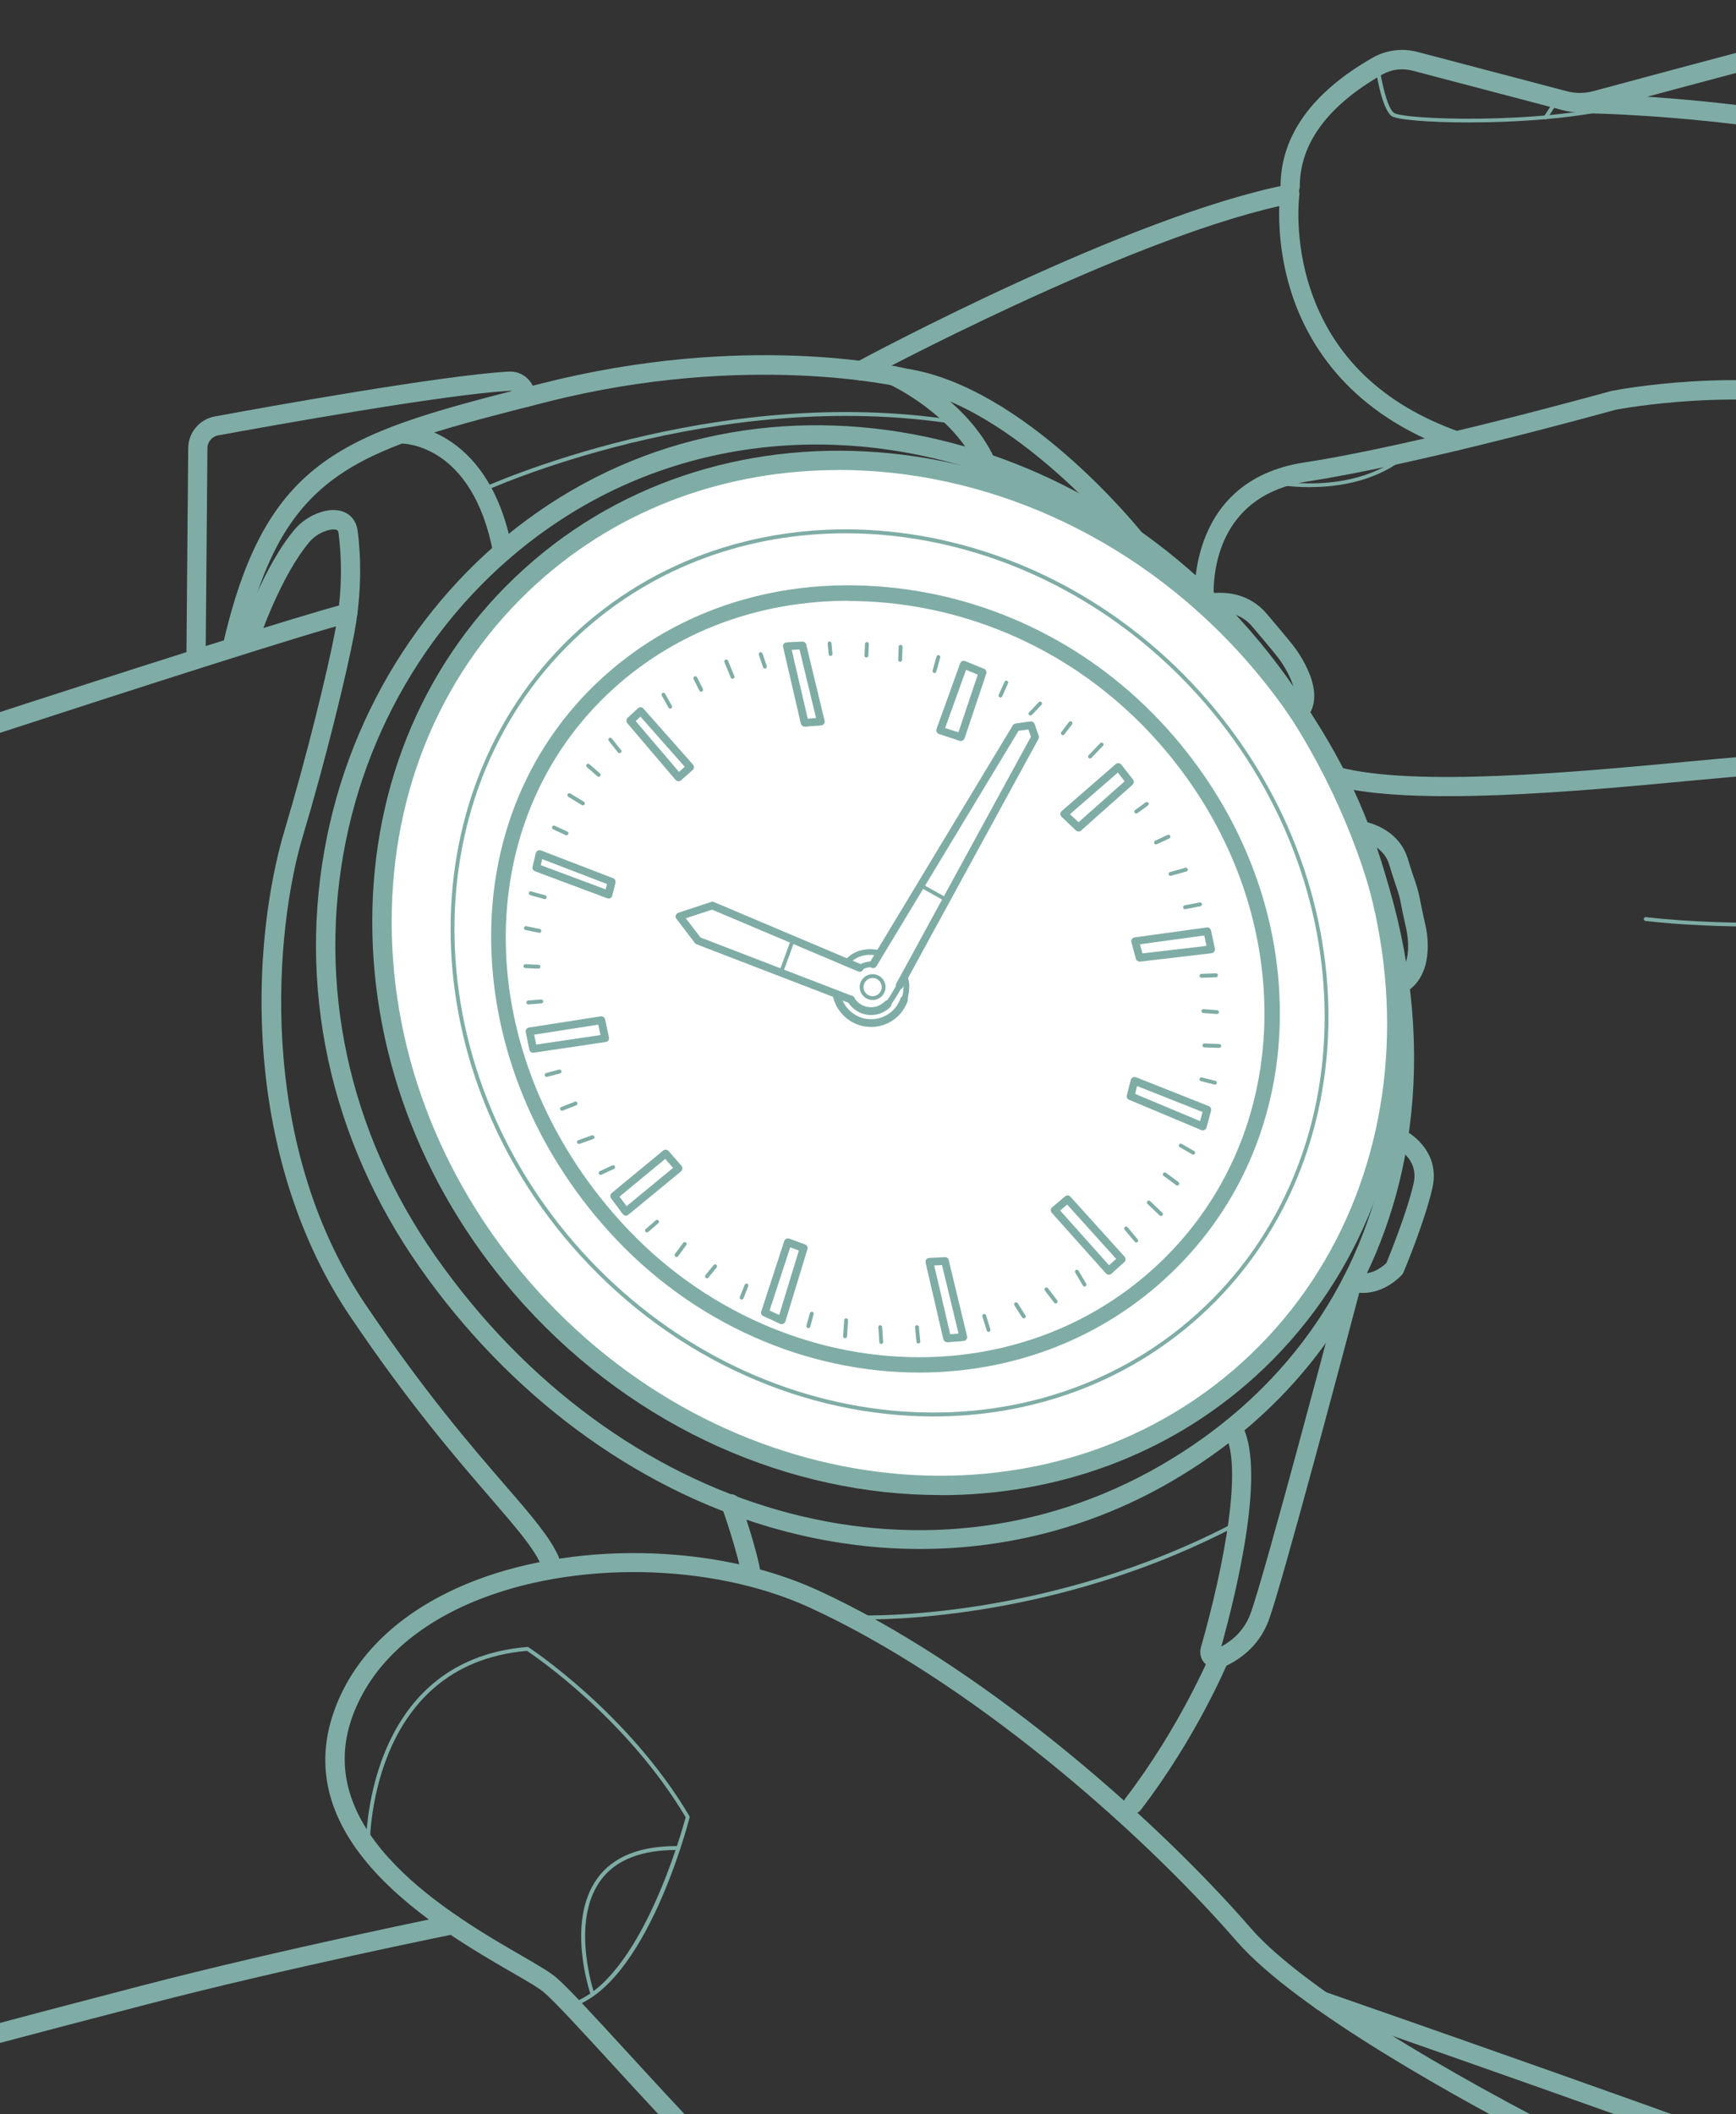<svg width="230" height="280" viewBox="0 0 230 280" fill="none" xmlns="http://www.w3.org/2000/svg">
<rect x="0" y="0" width="230" height="280" fill="#333333" stroke="none"/>
<g clip-path="url(#clip0_4257_138976)">
<path d="M123.666 187.581C106.898 187.581 89.532 180.244 76.716 166.076C54.031 141.015 54.017 103.922 76.703 83.386C99.389 62.849 136.296 66.537 158.982 91.611C181.668 116.671 181.681 153.765 158.995 174.301C149.125 183.229 136.575 187.581 123.666 187.581Z" fill="white"/>
<path d="M124.335 196.962C105.021 196.962 85.019 188.467 70.259 172.06C44.13 143.04 44.114 100.086 70.243 76.305C96.373 52.523 138.882 56.794 165.011 85.829C191.14 114.849 191.156 157.803 165.027 181.584C153.658 191.923 139.203 196.962 124.335 196.962Z" fill="white"/>
<path d="M121.795 181.767C107.003 181.767 91.839 175.426 80.695 163.114C70.918 152.315 65.373 138.823 65.081 125.132C64.789 111.176 70.056 98.586 79.913 89.658C89.849 80.663 103.182 76.431 117.444 77.744C131.652 79.044 144.826 85.665 154.524 96.384C164.235 107.116 169.581 120.555 169.568 134.233C169.568 148.017 164.089 160.554 154.165 169.522C145.078 177.747 133.549 181.767 121.782 181.767H121.795ZM112.402 79.562C100.569 79.562 89.664 83.608 81.293 91.183C61.897 108.748 62.295 139.739 82.208 161.748C92.941 173.608 107.56 179.737 121.782 179.737C133.058 179.737 144.096 175.89 152.799 168.023C162.285 159.44 167.512 147.447 167.525 134.246C167.525 121.073 162.377 108.125 153.011 97.777C143.658 87.456 130.962 81.074 117.271 79.814C115.64 79.668 114.008 79.588 112.402 79.588V79.562Z" fill="#7FADA5"/>
<path d="M123.667 187.581C106.899 187.581 89.533 180.244 76.717 166.076C54.032 141.015 54.018 103.922 76.704 83.386C99.39 62.849 136.297 66.537 158.983 91.611C181.669 116.671 181.682 153.765 158.996 174.301C149.126 183.229 136.576 187.581 123.667 187.581ZM112.033 70.623C99.244 70.623 86.813 74.922 77.049 83.77C54.575 104.108 54.602 140.883 77.102 165.731C99.602 190.592 136.191 194.254 158.664 173.916C181.138 153.579 181.111 116.804 158.611 91.956C145.889 77.907 128.669 70.623 112.046 70.623H112.033Z" fill="#7FADA5"/>
<path d="M121.888 205.131C115.268 205.131 108.568 204.162 101.922 202.212C83.892 196.919 67.442 184.7 55.608 167.839C43.655 150.805 39.291 130.52 43.337 110.74C47.158 92.047 58.368 75.703 74.102 65.925C106.658 45.694 151.313 58.456 173.64 94.382C186.018 114.295 190.277 137.034 185.342 156.774C181.136 173.583 170.669 187.234 155.081 196.256C144.905 202.146 133.536 205.131 121.888 205.131ZM108.184 58.868C96.801 58.868 85.524 61.839 75.455 68.101C60.318 77.507 49.519 93.241 45.844 111.257C41.944 130.348 46.163 149.916 57.704 166.379C81.77 200.687 122.193 212.321 153.794 194.053C168.772 185.39 178.828 172.283 182.861 156.164C187.637 137.087 183.484 115.065 171.465 95.735C156.805 72.161 132.249 58.868 108.17 58.868H108.184Z" fill="#7FADA5"/>
<path d="M124.594 197.992C104.854 197.992 84.45 189.369 69.366 172.72C56.444 158.445 49.334 140.482 49.32 122.108C49.32 103.694 56.444 87.084 69.419 75.357C96.151 51.159 139.612 55.47 166.304 84.975C192.997 114.466 192.983 158.14 166.251 182.338C154.617 192.871 139.798 198.006 124.581 198.006L124.594 197.992ZM111.089 62.249C96.483 62.249 82.288 67.158 71.144 77.254C58.726 88.504 51.881 104.424 51.894 122.108C51.894 139.832 58.779 157.198 71.276 170.995C97.027 199.438 138.869 203.67 164.553 180.428C190.237 157.185 190.171 115.13 164.421 86.673C149.854 70.581 130.127 62.236 111.102 62.236L111.089 62.249Z" fill="#7FADA5"/>
<path d="M80.603 118.977C80.603 118.977 80.483 118.977 80.43 118.951L70.878 115.382C70.64 115.289 70.494 115.037 70.56 114.785L70.984 112.981C71.024 112.835 71.117 112.715 71.25 112.649C71.382 112.583 71.528 112.57 71.674 112.623L81.226 116.297C81.465 116.39 81.598 116.642 81.545 116.894L81.12 118.606C81.08 118.752 80.987 118.871 80.868 118.937C80.788 118.977 80.709 118.991 80.629 118.991L80.603 118.977ZM71.648 114.573L80.245 117.783L80.417 117.067L71.834 113.777L71.648 114.573Z" fill="#7FADA5"/>
<path d="M89.902 103.455C89.902 103.455 89.875 103.455 89.862 103.455C89.729 103.455 89.597 103.375 89.504 103.282L83.109 95.773C82.937 95.561 82.95 95.256 83.149 95.07L84.516 93.797C84.622 93.704 84.754 93.651 84.887 93.664C85.02 93.664 85.152 93.731 85.245 93.837L91.812 101.253C91.998 101.465 91.985 101.783 91.772 101.969L90.234 103.335C90.141 103.415 90.021 103.468 89.889 103.468L89.902 103.455ZM84.21 95.482L89.955 102.221L90.724 101.544L84.847 94.898L84.224 95.482H84.21Z" fill="#7FADA5"/>
<path d="M142.875 110.101C142.743 110.101 142.623 110.048 142.517 109.955L140.647 108.165C140.54 108.058 140.487 107.926 140.487 107.78C140.487 107.634 140.554 107.501 140.66 107.408L147.824 101.186C147.93 101.093 148.062 101.054 148.208 101.067C148.354 101.08 148.474 101.147 148.567 101.266L150.106 103.229C150.278 103.442 150.238 103.747 150.039 103.933L143.22 109.995C143.127 110.075 143.008 110.128 142.875 110.128V110.101ZM141.761 107.82L142.889 108.894L149.004 103.468L148.102 102.314L141.761 107.82Z" fill="#7FADA5"/>
<path d="M150.981 127.335C150.756 127.335 150.543 127.189 150.49 126.963L149.893 124.774C149.853 124.628 149.88 124.482 149.96 124.363C150.039 124.244 150.172 124.164 150.318 124.137L159.87 122.824C160.148 122.784 160.387 122.957 160.44 123.222L160.958 125.61C160.984 125.756 160.958 125.902 160.878 126.021C160.798 126.141 160.666 126.22 160.52 126.234L151.047 127.348C151.047 127.348 151.008 127.348 150.981 127.348V127.335ZM151.034 125.066L151.366 126.26L159.843 125.265L159.551 123.885L151.047 125.053L151.034 125.066Z" fill="#7FADA5"/>
<path d="M159.339 149.689C159.273 149.689 159.207 149.676 159.14 149.649L149.588 145.643C149.35 145.55 149.23 145.298 149.296 145.046L149.814 143.016C149.854 142.87 149.947 142.751 150.079 142.684C150.212 142.618 150.371 142.605 150.504 142.658L160.148 146.479C160.387 146.571 160.52 146.837 160.454 147.089L159.857 149.304C159.817 149.45 159.724 149.57 159.591 149.636C159.525 149.676 159.445 149.689 159.366 149.689H159.339ZM150.384 144.86L158.994 148.468L159.326 147.261L150.65 143.825L150.384 144.86Z" fill="#7FADA5"/>
<path d="M146.895 168.794C146.895 168.794 146.882 168.794 146.869 168.794C146.736 168.794 146.603 168.728 146.51 168.621L139.347 160.609C139.254 160.502 139.214 160.37 139.214 160.237C139.214 160.104 139.293 159.972 139.4 159.879L141.111 158.433C141.323 158.247 141.642 158.274 141.827 158.486L148.991 166.419C149.084 166.525 149.124 166.658 149.124 166.791C149.124 166.923 149.058 167.056 148.951 167.149L147.24 168.688C147.147 168.767 147.028 168.82 146.895 168.82V168.794ZM140.461 160.317L146.935 167.56L147.877 166.711L141.39 159.521L140.461 160.303V160.317Z" fill="#7FADA5"/>
<path d="M125.483 177.748C125.244 177.748 125.045 177.588 124.979 177.35L122.631 167.214C122.591 167.068 122.631 166.909 122.723 166.789C122.816 166.67 122.949 166.591 123.108 166.591L125.178 166.484C125.443 166.484 125.642 166.63 125.695 166.882L128.123 176.952C128.163 177.098 128.123 177.257 128.043 177.376C127.95 177.496 127.818 177.575 127.672 177.588L125.536 177.761C125.536 177.761 125.509 177.761 125.496 177.761L125.483 177.748ZM123.772 167.585L125.894 176.7L126.995 176.607L124.806 167.532L123.772 167.585Z" fill="#7FADA5"/>
<path d="M106.605 96.226C106.366 96.226 106.167 96.067 106.101 95.828L103.753 85.693C103.713 85.547 103.753 85.387 103.846 85.268C103.938 85.149 104.071 85.069 104.23 85.069L106.3 84.963C106.565 84.963 106.764 85.109 106.817 85.361L109.245 95.43C109.285 95.576 109.245 95.735 109.165 95.855C109.073 95.974 108.94 96.054 108.794 96.067L106.658 96.239C106.658 96.239 106.631 96.239 106.618 96.239L106.605 96.226ZM104.894 86.064L107.016 95.178L108.117 95.085L105.928 86.011L104.894 86.064Z" fill="#7FADA5"/>
<path d="M103.554 175.361C103.474 175.361 103.408 175.347 103.341 175.308L101.126 174.286C100.887 174.18 100.768 173.915 100.861 173.663L103.899 164.363C103.938 164.23 104.031 164.124 104.164 164.058C104.283 163.991 104.429 163.991 104.562 164.031L106.658 164.801C106.91 164.893 107.056 165.172 106.976 165.437L104.058 174.989C104.018 175.135 103.912 175.241 103.779 175.308C103.713 175.334 103.647 175.347 103.567 175.347L103.554 175.361ZM101.962 173.556L103.235 174.14L105.836 165.61L104.695 165.185L101.962 173.543V173.556Z" fill="#7FADA5"/>
<path d="M82.924 160.98C82.924 160.98 82.884 160.98 82.858 160.98C82.725 160.967 82.592 160.887 82.513 160.781L80.96 158.698C80.801 158.473 80.841 158.168 81.04 157.995L87.859 152.37C88.071 152.198 88.39 152.224 88.576 152.423L90.287 154.387C90.38 154.493 90.42 154.626 90.406 154.771C90.406 154.904 90.327 155.037 90.221 155.13L83.242 160.874C83.15 160.954 83.03 160.993 82.911 160.993L82.924 160.98ZM82.075 158.473L83.017 159.733L89.172 154.665L88.138 153.471L82.075 158.473Z" fill="#7FADA5"/>
<path d="M70.639 139.421C70.4 139.421 70.188 139.248 70.135 139.009L69.657 136.688C69.631 136.555 69.657 136.409 69.737 136.29C69.817 136.17 69.936 136.104 70.082 136.077L79.581 134.592C79.846 134.552 80.098 134.724 80.165 134.99L80.682 137.378C80.708 137.51 80.682 137.656 80.602 137.776C80.523 137.895 80.39 137.975 80.257 137.988L70.719 139.407C70.719 139.407 70.666 139.407 70.639 139.407V139.421ZM70.772 137.006L71.037 138.333L79.554 137.072L79.262 135.693L70.772 137.019V137.006Z" fill="#7FADA5"/>
<path d="M110.319 131.554C110.319 131.554 110.319 131.673 110.319 131.739C110.691 133.849 112.362 135.533 114.485 135.918C116.979 136.369 119.407 134.963 120.256 132.575C120.362 132.31 120.216 132.018 119.951 131.925C119.685 131.832 119.394 131.965 119.301 132.23C118.624 134.141 116.674 135.268 114.684 134.91C112.986 134.605 111.646 133.265 111.354 131.567C111.301 131.288 111.036 131.102 110.757 131.156C110.545 131.195 110.386 131.368 110.346 131.567L110.319 131.554Z" fill="#7FADA5"/>
<path d="M112.243 132.297C112.217 132.416 112.243 132.536 112.31 132.642C112.84 133.544 113.742 134.181 114.764 134.366C115.931 134.579 117.139 134.194 117.961 133.345C118.16 133.146 118.16 132.814 117.961 132.615C117.762 132.416 117.431 132.416 117.232 132.615C116.635 133.225 115.785 133.504 114.936 133.345C114.194 133.212 113.557 132.761 113.172 132.111C113.026 131.872 112.721 131.779 112.469 131.925C112.336 132.005 112.243 132.138 112.217 132.27L112.243 132.297Z" fill="#7FADA5"/>
<path d="M115.613 132.431C114.671 132.431 113.901 131.661 113.901 130.719C113.901 129.777 114.671 129.008 115.613 129.008C116.555 129.008 117.324 129.777 117.324 130.719C117.324 131.661 116.555 132.431 115.613 132.431ZM115.613 129.512C114.949 129.512 114.406 130.056 114.406 130.719C114.406 131.383 114.949 131.926 115.613 131.926C116.276 131.926 116.82 131.383 116.82 130.719C116.82 130.056 116.276 129.512 115.613 129.512Z" fill="#7FADA5"/>
<path d="M115.267 127.999C115.267 127.999 115.347 128.092 115.413 128.132C115.652 128.278 115.971 128.198 116.117 127.959L134.942 96.783L136.242 96.597L136.587 97.566L118.743 130.254C118.611 130.506 118.69 130.811 118.942 130.944C119.194 131.077 119.499 130.984 119.632 130.745L137.582 97.858C137.648 97.725 137.661 97.579 137.622 97.446L137.064 95.868C136.985 95.642 136.746 95.496 136.507 95.536L134.557 95.814C134.411 95.841 134.265 95.921 134.185 96.053L115.241 127.442C115.135 127.628 115.148 127.853 115.267 128.012V127.999Z" fill="#7FADA5"/>
<path d="M89.504 121.247C89.477 121.393 89.504 121.539 89.597 121.645L92.064 124.882C92.117 124.961 92.197 125.014 92.29 125.054L112.561 132.855C112.826 132.961 113.118 132.828 113.224 132.563C113.317 132.298 113.198 132.006 112.933 131.9L92.807 124.152L90.857 121.605L94.346 120.464L113.689 128.649C113.954 128.756 114.246 128.649 114.365 128.384C114.471 128.119 114.365 127.827 114.1 127.707L94.585 119.456C94.466 119.403 94.346 119.403 94.227 119.442L89.875 120.875C89.716 120.928 89.597 121.048 89.544 121.207C89.544 121.233 89.544 121.247 89.53 121.273L89.504 121.247Z" fill="#7FADA5"/>
<path d="M121.781 117.411C121.781 117.411 121.834 117.464 121.861 117.478L125.257 119.375C125.377 119.441 125.536 119.401 125.602 119.282C125.669 119.162 125.629 119.003 125.509 118.937L122.113 117.04C121.994 116.973 121.834 117.013 121.768 117.133C121.715 117.225 121.728 117.332 121.781 117.411Z" fill="#7FADA5"/>
<path d="M103.209 128.768C103.182 128.887 103.249 129.006 103.368 129.046C103.501 129.099 103.647 129.033 103.7 128.9L105.305 124.536C105.358 124.403 105.292 124.257 105.159 124.204C105.026 124.151 104.881 124.217 104.827 124.35L103.222 128.714C103.222 128.714 103.222 128.741 103.222 128.754L103.209 128.768Z" fill="#7FADA5"/>
<path d="M79.329 102.872C79.329 102.872 79.209 102.846 79.156 102.806L77.75 101.586C77.644 101.493 77.63 101.333 77.723 101.227C77.816 101.121 77.975 101.108 78.081 101.201L79.488 102.421C79.594 102.514 79.607 102.673 79.514 102.779C79.461 102.833 79.395 102.872 79.315 102.872H79.329Z" fill="#7FADA5"/>
<path d="M82.075 99.74C81.995 99.74 81.929 99.7 81.876 99.647L80.655 98.108C80.562 98.002 80.589 97.843 80.695 97.75C80.801 97.657 80.96 97.684 81.053 97.79L82.274 99.329C82.367 99.435 82.34 99.594 82.234 99.687C82.181 99.727 82.128 99.74 82.075 99.74Z" fill="#7FADA5"/>
<path d="M88.801 93.851C88.708 93.851 88.629 93.798 88.576 93.719L87.674 92.113C87.607 91.994 87.647 91.835 87.766 91.768C87.886 91.702 88.045 91.742 88.111 91.861L89.013 93.466C89.08 93.586 89.04 93.745 88.921 93.811C88.881 93.838 88.841 93.838 88.801 93.838V93.851Z" fill="#7FADA5"/>
<path d="M92.888 91.609C92.795 91.609 92.702 91.556 92.662 91.463L91.892 89.924C91.826 89.791 91.892 89.645 92.012 89.579C92.145 89.513 92.29 89.579 92.357 89.698L93.126 91.237C93.193 91.37 93.126 91.516 93.007 91.582C92.967 91.596 92.927 91.609 92.888 91.609Z" fill="#7FADA5"/>
<path d="M97.053 89.884C96.947 89.884 96.854 89.818 96.814 89.725L95.978 87.682C95.925 87.549 95.978 87.403 96.124 87.35C96.257 87.297 96.403 87.35 96.456 87.496L97.291 89.539C97.345 89.672 97.291 89.818 97.146 89.871C97.119 89.871 97.079 89.884 97.053 89.884Z" fill="#7FADA5"/>
<path d="M101.338 88.545C101.232 88.545 101.139 88.479 101.1 88.373L100.529 86.714C100.489 86.582 100.556 86.436 100.688 86.383C100.821 86.343 100.967 86.409 101.02 86.542L101.59 88.2C101.63 88.333 101.564 88.479 101.431 88.532C101.405 88.532 101.378 88.545 101.352 88.545H101.338Z" fill="#7FADA5"/>
<path d="M110.041 86.873C109.908 86.873 109.802 86.767 109.789 86.634L109.656 85.228C109.656 85.082 109.749 84.963 109.882 84.949C110.014 84.949 110.147 85.042 110.16 85.175L110.293 86.581C110.293 86.727 110.2 86.846 110.068 86.86C110.068 86.86 110.054 86.86 110.041 86.86V86.873Z" fill="#7FADA5"/>
<path d="M114.777 87.072C114.631 87.072 114.525 86.952 114.538 86.806L114.605 85.267C114.605 85.121 114.724 85.015 114.87 85.028C115.016 85.028 115.122 85.148 115.109 85.294L115.042 86.833C115.042 86.965 114.923 87.085 114.79 87.085L114.777 87.072Z" fill="#7FADA5"/>
<path d="M119.248 87.642C119.102 87.642 118.996 87.523 118.996 87.377L119.062 85.652C119.062 85.507 119.169 85.4 119.328 85.4C119.474 85.4 119.58 85.52 119.58 85.666L119.513 87.39C119.513 87.523 119.394 87.642 119.261 87.642H119.248Z" fill="#7FADA5"/>
<path d="M123.798 89.114C123.798 89.114 123.758 89.114 123.732 89.114C123.599 89.075 123.519 88.942 123.559 88.796L124.077 86.939C124.116 86.806 124.262 86.726 124.395 86.766C124.528 86.806 124.607 86.939 124.567 87.085L124.05 88.942C124.023 89.061 123.917 89.128 123.798 89.128V89.114Z" fill="#7FADA5"/>
<path d="M132.554 92.378C132.554 92.378 132.488 92.378 132.448 92.352C132.315 92.299 132.262 92.14 132.315 92.02L133.085 90.296C133.138 90.163 133.297 90.11 133.416 90.163C133.549 90.216 133.602 90.375 133.549 90.495L132.78 92.219C132.74 92.312 132.647 92.365 132.541 92.365L132.554 92.378Z" fill="#7FADA5"/>
<path d="M136.521 94.752C136.521 94.752 136.388 94.726 136.348 94.686C136.242 94.593 136.242 94.421 136.348 94.328L137.622 92.988C137.715 92.882 137.887 92.882 137.98 92.988C138.086 93.081 138.086 93.253 137.98 93.346L136.706 94.686C136.706 94.686 136.587 94.766 136.521 94.766V94.752Z" fill="#7FADA5"/>
<path d="M140.819 97.366C140.819 97.366 140.713 97.353 140.66 97.313C140.554 97.234 140.527 97.061 140.607 96.955L141.628 95.615C141.708 95.496 141.88 95.482 141.987 95.562C142.093 95.641 142.119 95.814 142.04 95.92L141.018 97.26C140.965 97.326 140.885 97.366 140.819 97.366Z" fill="#7FADA5"/>
<path d="M144.401 100.443C144.401 100.443 144.269 100.417 144.229 100.377C144.123 100.284 144.123 100.112 144.229 100.019L145.768 98.414C145.861 98.308 146.033 98.308 146.126 98.414C146.232 98.506 146.232 98.679 146.126 98.772L144.587 100.377C144.587 100.377 144.468 100.457 144.401 100.457V100.443Z" fill="#7FADA5"/>
<path d="M150.544 107.741C150.464 107.741 150.385 107.701 150.331 107.635C150.252 107.516 150.278 107.356 150.384 107.277L151.791 106.255C151.91 106.176 152.069 106.202 152.149 106.308C152.229 106.428 152.202 106.587 152.096 106.667L150.69 107.688C150.69 107.688 150.597 107.741 150.544 107.741Z" fill="#7FADA5"/>
<path d="M153.157 111.828C153.064 111.828 152.971 111.775 152.918 111.682C152.865 111.549 152.918 111.403 153.037 111.337L154.696 110.567C154.828 110.514 154.974 110.567 155.041 110.687C155.094 110.82 155.041 110.965 154.921 111.032L153.263 111.801C153.263 111.801 153.197 111.828 153.157 111.828Z" fill="#7FADA5"/>
<path d="M155.081 115.993C154.975 115.993 154.868 115.913 154.829 115.807C154.789 115.675 154.868 115.529 155.001 115.489L157.044 114.918C157.177 114.879 157.323 114.958 157.363 115.091C157.402 115.224 157.323 115.37 157.19 115.409L155.147 115.98C155.147 115.98 155.107 115.98 155.081 115.98V115.993Z" fill="#7FADA5"/>
<path d="M157.005 120.411C156.885 120.411 156.779 120.331 156.753 120.198C156.726 120.066 156.819 119.92 156.952 119.893L158.942 119.508C159.074 119.482 159.22 119.575 159.247 119.707C159.273 119.84 159.18 119.986 159.048 120.013L157.058 120.397C157.058 120.397 157.031 120.397 157.005 120.397V120.411Z" fill="#7FADA5"/>
<path d="M159.18 129.484C159.047 129.484 158.928 129.378 158.928 129.232C158.928 129.086 159.034 128.967 159.18 128.967L161.103 128.9C161.236 128.9 161.356 129.007 161.356 129.152C161.356 129.298 161.249 129.418 161.103 129.418L159.18 129.484Z" fill="#7FADA5"/>
<path d="M161.223 134.288C161.223 134.288 161.223 134.288 161.21 134.288L159.419 134.155C159.273 134.155 159.167 134.023 159.18 133.877C159.18 133.731 159.326 133.625 159.458 133.638L161.249 133.771C161.395 133.771 161.501 133.903 161.488 134.049C161.488 134.182 161.369 134.288 161.236 134.288H161.223Z" fill="#7FADA5"/>
<path d="M161.541 138.771L159.565 138.705C159.419 138.705 159.312 138.585 159.312 138.44C159.312 138.307 159.432 138.188 159.565 138.188L161.541 138.254C161.687 138.254 161.793 138.373 161.793 138.519C161.793 138.652 161.674 138.771 161.541 138.771Z" fill="#7FADA5"/>
<path d="M160.971 143.627C160.971 143.627 160.931 143.627 160.905 143.627L159.114 143.176C158.981 143.136 158.888 143.003 158.928 142.871C158.968 142.738 159.101 142.645 159.233 142.685L161.024 143.136C161.157 143.176 161.25 143.309 161.21 143.441C161.184 143.561 161.077 143.64 160.958 143.64L160.971 143.627Z" fill="#7FADA5"/>
<path d="M158.093 152.914C158.093 152.914 158 152.914 157.96 152.874L156.302 151.919C156.182 151.853 156.142 151.693 156.209 151.574C156.275 151.455 156.434 151.415 156.554 151.481L158.212 152.436C158.331 152.503 158.371 152.662 158.305 152.781C158.252 152.861 158.172 152.914 158.079 152.914H158.093Z" fill="#7FADA5"/>
<path d="M155.97 156.999C155.97 156.999 155.864 156.985 155.824 156.946L154.166 155.725C154.046 155.646 154.033 155.486 154.113 155.367C154.192 155.248 154.351 155.234 154.471 155.314L156.129 156.534C156.249 156.614 156.262 156.773 156.182 156.893C156.129 156.959 156.05 156.999 155.97 156.999Z" fill="#7FADA5"/>
<path d="M153.808 161.031C153.808 161.031 153.675 161.005 153.635 160.965L152.03 159.426C151.924 159.333 151.924 159.161 152.03 159.068C152.123 158.962 152.295 158.962 152.388 159.068L153.993 160.607C154.099 160.7 154.099 160.872 153.993 160.965C153.94 161.018 153.874 161.045 153.808 161.045V161.031Z" fill="#7FADA5"/>
<path d="M150.543 164.548C150.477 164.548 150.397 164.522 150.344 164.455L149.004 162.85C148.912 162.744 148.925 162.585 149.031 162.492C149.137 162.399 149.296 162.412 149.389 162.518L150.729 164.124C150.822 164.23 150.809 164.389 150.703 164.482C150.65 164.522 150.596 164.548 150.543 164.548Z" fill="#7FADA5"/>
<path d="M143.698 170.371C143.605 170.371 143.525 170.332 143.472 170.252L142.451 168.527C142.385 168.408 142.424 168.249 142.544 168.182C142.663 168.116 142.822 168.156 142.889 168.275L143.91 170C143.977 170.119 143.937 170.278 143.817 170.345C143.778 170.371 143.738 170.385 143.685 170.385L143.698 170.371Z" fill="#7FADA5"/>
<path d="M139.851 172.614C139.771 172.614 139.691 172.574 139.652 172.508L138.431 170.903C138.351 170.796 138.365 170.624 138.484 170.544C138.59 170.465 138.763 170.478 138.842 170.597L140.063 172.203C140.142 172.309 140.129 172.481 140.01 172.561C139.97 172.601 139.904 172.614 139.851 172.614Z" fill="#7FADA5"/>
<path d="M135.632 174.591C135.552 174.591 135.459 174.551 135.419 174.472L134.398 172.866C134.318 172.747 134.358 172.588 134.477 172.508C134.597 172.429 134.756 172.468 134.836 172.588L135.857 174.193C135.937 174.312 135.897 174.472 135.778 174.551C135.738 174.578 135.685 174.591 135.645 174.591H135.632Z" fill="#7FADA5"/>
<path d="M130.962 176.381C130.856 176.381 130.75 176.315 130.723 176.196L130.153 174.338C130.113 174.206 130.193 174.06 130.325 174.02C130.458 173.98 130.604 174.06 130.644 174.192L131.214 176.05C131.254 176.182 131.174 176.328 131.042 176.368C131.015 176.368 130.989 176.368 130.962 176.368V176.381Z" fill="#7FADA5"/>
<path d="M121.675 177.921C121.543 177.921 121.436 177.828 121.423 177.696L121.237 175.772C121.224 175.626 121.33 175.507 121.463 175.493C121.596 175.48 121.728 175.586 121.742 175.719L121.927 177.642C121.941 177.788 121.834 177.908 121.702 177.921C121.702 177.921 121.689 177.921 121.675 177.921Z" fill="#7FADA5"/>
<path d="M116.754 177.986C116.621 177.986 116.502 177.88 116.502 177.747L116.369 175.758C116.369 175.612 116.462 175.492 116.608 175.492C116.741 175.492 116.873 175.585 116.873 175.731L117.006 177.708C117.006 177.854 116.913 177.973 116.767 177.973C116.767 177.973 116.767 177.973 116.754 177.973V177.986Z" fill="#7FADA5"/>
<path d="M111.951 177.217C111.951 177.217 111.951 177.217 111.938 177.217C111.792 177.217 111.686 177.084 111.699 176.938L111.845 174.829C111.845 174.683 111.978 174.59 112.124 174.59C112.27 174.59 112.376 174.723 112.363 174.868L112.217 176.978C112.217 177.11 112.097 177.217 111.965 177.217H111.951Z" fill="#7FADA5"/>
<path d="M107.096 175.878C107.096 175.878 107.056 175.878 107.03 175.878C106.897 175.839 106.817 175.706 106.844 175.56L107.295 173.902C107.335 173.769 107.481 173.689 107.613 173.716C107.746 173.756 107.826 173.888 107.799 174.034L107.348 175.693C107.322 175.812 107.215 175.878 107.096 175.878Z" fill="#7FADA5"/>
<path d="M85.723 163.208C85.657 163.208 85.577 163.182 85.524 163.116C85.431 163.009 85.444 162.85 85.55 162.757L86.891 161.603C86.997 161.51 87.156 161.524 87.249 161.63C87.341 161.736 87.328 161.895 87.222 161.988L85.882 163.142C85.882 163.142 85.776 163.208 85.71 163.208H85.723Z" fill="#7FADA5"/>
<path d="M89.624 166.471C89.624 166.471 89.518 166.458 89.478 166.418C89.359 166.339 89.346 166.18 89.425 166.06L90.513 164.588C90.593 164.468 90.765 164.455 90.871 164.535C90.991 164.614 91.004 164.773 90.924 164.893L89.836 166.365C89.783 166.432 89.704 166.471 89.624 166.471Z" fill="#7FADA5"/>
<path d="M93.657 169.283C93.657 169.283 93.538 169.27 93.498 169.23C93.392 169.137 93.365 168.978 93.458 168.872L94.546 167.532C94.639 167.426 94.798 167.399 94.904 167.492C95.01 167.585 95.037 167.744 94.944 167.851L93.856 169.19C93.856 169.19 93.737 169.283 93.657 169.283Z" fill="#7FADA5"/>
<path d="M98.26 172.097C98.26 172.097 98.194 172.097 98.167 172.084C98.034 172.031 97.968 171.885 98.021 171.752L98.658 170.147C98.711 170.014 98.857 169.948 98.99 170.001C99.122 170.054 99.189 170.2 99.136 170.332L98.499 171.938C98.459 172.044 98.366 172.097 98.26 172.097Z" fill="#7FADA5"/>
<path d="M79.581 155.593C79.488 155.593 79.395 155.54 79.342 155.447C79.289 155.315 79.342 155.169 79.461 155.103L81.12 154.333C81.252 154.28 81.398 154.333 81.465 154.452C81.518 154.585 81.465 154.731 81.345 154.797L79.687 155.567C79.687 155.567 79.621 155.593 79.581 155.593Z" fill="#7FADA5"/>
<path d="M76.702 151.494C76.596 151.494 76.503 151.428 76.463 151.322C76.41 151.189 76.489 151.043 76.622 150.99L78.413 150.353C78.546 150.313 78.692 150.38 78.745 150.512C78.798 150.645 78.718 150.791 78.586 150.844L76.795 151.481C76.795 151.481 76.742 151.494 76.715 151.494H76.702Z" fill="#7FADA5"/>
<path d="M74.46 147.089C74.354 147.089 74.261 147.023 74.221 146.93C74.168 146.797 74.235 146.651 74.367 146.598L76.158 145.895C76.291 145.842 76.437 145.895 76.49 146.041C76.543 146.174 76.477 146.32 76.344 146.373L74.553 147.076C74.553 147.076 74.487 147.089 74.46 147.089Z" fill="#7FADA5"/>
<path d="M72.417 142.605C72.297 142.605 72.204 142.526 72.165 142.419C72.125 142.287 72.218 142.141 72.35 142.101L74.075 141.65C74.208 141.61 74.353 141.703 74.393 141.836C74.433 141.968 74.34 142.114 74.208 142.154L72.483 142.605C72.483 142.605 72.443 142.605 72.417 142.605Z" fill="#7FADA5"/>
<path d="M69.989 133.013C69.857 133.013 69.751 132.907 69.737 132.775C69.737 132.629 69.83 132.509 69.976 132.496L71.701 132.363C71.833 132.363 71.966 132.456 71.979 132.602C71.979 132.748 71.886 132.867 71.741 132.881L70.016 133.013C70.016 133.013 70.016 133.013 70.003 133.013H69.989Z" fill="#7FADA5"/>
<path d="M71.329 128.277L69.605 128.211C69.459 128.211 69.353 128.091 69.353 127.945C69.353 127.799 69.459 127.693 69.618 127.693L71.343 127.76C71.488 127.76 71.595 127.879 71.595 128.025C71.595 128.158 71.475 128.277 71.343 128.277H71.329Z" fill="#7FADA5"/>
<path d="M71.462 123.529C71.462 123.529 71.422 123.529 71.409 123.529L69.618 123.157C69.485 123.131 69.392 122.998 69.419 122.852C69.445 122.719 69.591 122.626 69.724 122.653L71.515 123.024C71.647 123.051 71.74 123.184 71.714 123.33C71.687 123.449 71.581 123.529 71.462 123.529Z" fill="#7FADA5"/>
<path d="M72.165 119.058C72.165 119.058 72.125 119.058 72.099 119.058L70.241 118.54C70.109 118.5 70.029 118.368 70.069 118.222C70.109 118.089 70.255 118.01 70.387 118.049L72.245 118.567C72.377 118.607 72.457 118.739 72.417 118.885C72.391 119.005 72.284 119.071 72.165 119.071V119.058Z" fill="#7FADA5"/>
<path d="M75.044 110.619C75.044 110.619 74.978 110.619 74.938 110.592L73.28 109.823C73.147 109.77 73.094 109.611 73.16 109.478C73.213 109.345 73.373 109.292 73.505 109.359L75.164 110.128C75.296 110.181 75.349 110.34 75.283 110.473C75.243 110.566 75.15 110.619 75.044 110.619Z" fill="#7FADA5"/>
<path d="M77.219 106.654C77.219 106.654 77.127 106.654 77.087 106.614L75.296 105.526C75.176 105.446 75.137 105.301 75.216 105.168C75.296 105.048 75.455 105.009 75.574 105.088L77.365 106.176C77.485 106.256 77.525 106.402 77.445 106.534C77.392 106.614 77.312 106.654 77.233 106.654H77.219Z" fill="#7FADA5"/>
<path d="M127.314 98.136C127.314 98.136 127.208 98.136 127.155 98.11L124.409 97.208C124.276 97.168 124.17 97.075 124.104 96.942C124.037 96.823 124.037 96.677 124.077 96.544L127.208 87.841C127.261 87.709 127.354 87.603 127.486 87.55C127.619 87.496 127.765 87.496 127.884 87.55L130.379 88.571C130.631 88.677 130.75 88.956 130.67 89.208L127.792 97.778C127.725 97.99 127.526 98.123 127.301 98.123L127.314 98.136ZM125.218 96.412L126.982 96.982L129.543 89.341L127.991 88.704L125.218 96.412Z" fill="#7FADA5"/>
<path d="M390.018 167.944C389.606 167.944 389.195 167.745 388.956 167.373C341.024 95.084 321.881 77.095 319.864 75.29L319.227 74.707C317.184 72.863 315.261 71.125 312.82 70.422C302.724 67.516 279.428 62.276 262.407 58.455C255.177 56.824 248.928 55.431 245.147 54.529C230.886 51.145 214.953 54.091 213.998 54.276C212.711 54.635 187.889 61.52 173.203 63.762C161.887 65.487 160.786 74.946 160.786 78.541C162.59 78.382 165.575 78.62 167.843 81.3C170.735 84.71 171.279 85.426 171.306 85.453C171.797 86.076 176.122 91.794 173.004 95.177C172.526 95.694 171.717 95.721 171.2 95.243C170.682 94.766 170.656 93.957 171.133 93.439C172.434 92.033 170.444 88.504 169.276 87.018C169.236 86.965 168.692 86.249 165.893 82.959C163.558 80.212 159.99 81.26 159.95 81.274C159.592 81.38 159.194 81.327 158.875 81.115C158.557 80.902 158.345 80.571 158.305 80.186C158.291 80.027 156.686 63.696 172.818 61.241C187.664 58.973 213.109 51.875 213.361 51.809C213.387 51.809 213.427 51.796 213.454 51.782C214.143 51.65 230.541 48.439 245.731 52.048C249.499 52.937 255.734 54.343 262.964 55.974C280.012 59.809 303.361 65.049 313.523 67.981C316.534 68.843 318.776 70.873 320.939 72.823L321.576 73.393C323.632 75.224 342.988 93.413 391.092 165.967C391.477 166.551 391.318 167.347 390.734 167.745C390.522 167.891 390.27 167.957 390.031 167.957L390.018 167.944Z" fill="#7FADA5"/>
<path d="M184.903 131.899C184.386 131.899 183.895 131.581 183.696 131.063C183.457 130.4 183.802 129.67 184.466 129.418C187.437 128.33 186.389 123.395 186.349 123.183L186.23 122.652C185.991 121.551 185.739 120.424 185.527 119.283C185.394 118.58 185.089 117.691 184.771 116.749C184.532 116.032 184.28 115.303 184.068 114.547C183.285 111.787 180.154 111.296 180.127 111.283C179.424 111.177 178.947 110.527 179.053 109.824C179.159 109.121 179.809 108.643 180.512 108.749C180.711 108.776 185.301 109.505 186.548 113.83C186.747 114.52 186.986 115.223 187.212 115.9C187.57 116.935 187.902 117.903 188.061 118.779C188.273 119.88 188.512 120.994 188.751 122.069L188.87 122.599C189.613 125.982 189.135 130.413 185.368 131.793C185.222 131.846 185.076 131.873 184.93 131.873L184.903 131.899Z" fill="#7FADA5"/>
<path d="M30.959 86.168C30.866 86.168 30.76 86.168 30.667 86.129C29.977 85.969 29.553 85.28 29.712 84.59C35.576 59.954 46.189 57.261 71.847 50.76C98.658 43.968 118.691 48.478 120.137 48.823C135.658 51.211 150.663 69.745 151.3 70.527C151.737 71.085 151.658 71.88 151.101 72.332C150.543 72.769 149.748 72.69 149.296 72.132C149.151 71.947 134.239 53.546 119.686 51.344C119.646 51.344 119.606 51.344 119.579 51.317C119.38 51.264 99.07 46.488 72.47 53.228C47.171 59.649 37.699 62.05 32.193 85.174C32.047 85.757 31.53 86.155 30.946 86.155L30.959 86.168Z" fill="#7FADA5"/>
<path d="M72.841 207.957C72.35 207.957 71.886 207.678 71.674 207.2C70.639 204.918 68.384 202.318 64.987 198.378C60.437 193.111 54.202 185.908 46.361 174.286C39.847 164.628 35.881 152.516 34.899 139.249C33.838 124.842 36.478 114.069 37.658 110.116C40.603 100.299 43.416 88.823 44.438 83.384C45.167 79.497 45.353 75.623 44.995 71.869C44.955 71.391 44.902 70.966 44.849 70.582C44.796 70.224 44.676 70.197 44.544 70.157C43.774 69.932 42.036 70.569 41.068 71.696C37.167 76.22 34.249 84.936 34.209 85.029C33.983 85.706 33.267 86.064 32.59 85.838C31.914 85.613 31.556 84.896 31.781 84.22C31.901 83.848 34.899 74.947 39.118 70.025C40.511 68.406 43.191 67.093 45.247 67.69C46.414 68.035 47.184 68.95 47.369 70.21C47.422 70.622 47.489 71.086 47.529 71.603C47.913 75.597 47.714 79.709 46.945 83.835C45.91 89.327 43.071 100.922 40.099 110.819C36.544 122.706 33.705 150.95 48.471 172.827C56.231 184.329 62.4 191.466 66.911 196.68C70.466 200.779 72.801 203.499 73.995 206.112C74.287 206.749 73.995 207.519 73.359 207.811C73.186 207.89 73.014 207.93 72.828 207.93L72.841 207.957Z" fill="#7FADA5"/>
<path d="M66.606 74.296C66.009 74.296 65.466 73.872 65.346 73.248C62.6 58.761 53.473 58.735 53.101 58.735C53.101 58.735 53.101 58.735 53.088 58.735C52.398 58.735 51.814 58.178 51.801 57.488C51.788 56.785 52.345 56.201 53.048 56.188C53.167 56.188 64.709 56.068 67.867 72.784C67.999 73.474 67.548 74.15 66.845 74.283C66.766 74.296 66.686 74.31 66.606 74.31V74.296Z" fill="#7FADA5"/>
<path d="M130.618 62.582C130.14 62.582 129.676 62.303 129.45 61.839C126.2 54.781 118.014 51 117.935 50.96C117.298 50.668 117.006 49.912 117.298 49.262C117.59 48.625 118.346 48.333 118.996 48.625C119.368 48.798 128.11 52.817 131.785 60.764C132.077 61.401 131.798 62.17 131.162 62.462C130.989 62.542 130.803 62.582 130.631 62.582H130.618Z" fill="#7FADA5"/>
<path d="M63.834 65.181C63.741 65.181 63.648 65.128 63.608 65.035C63.542 64.903 63.608 64.757 63.728 64.691C64.033 64.545 94.652 50.522 126.982 55.722C127.128 55.749 127.221 55.882 127.195 56.014C127.168 56.147 127.035 56.24 126.903 56.227C94.731 51.053 64.245 65.009 63.94 65.155C63.9 65.168 63.874 65.181 63.834 65.181Z" fill="#7FADA5"/>
<path d="M25.971 88.345C25.268 88.345 24.697 87.761 24.697 87.058L24.936 59.344C24.949 57.288 26.435 55.523 28.452 55.152C35.364 53.878 58.62 49.699 67.402 49.209C68.344 49.155 69.26 49.5 69.923 50.164C70.599 50.827 70.958 51.756 70.918 52.697C70.891 53.401 70.281 53.945 69.578 53.918C68.875 53.892 68.331 53.294 68.357 52.578C68.371 52.273 68.211 52.074 68.118 51.981C68.026 51.888 67.827 51.729 67.535 51.756C58.898 52.233 35.788 56.399 28.903 57.659C28.08 57.805 27.483 58.522 27.483 59.357L27.244 87.071C27.244 87.774 26.661 88.345 25.971 88.345Z" fill="#7FADA5"/>
<path d="M99.573 210.078C98.95 210.078 98.406 209.627 98.313 208.99C97.822 205.74 95.66 199.638 95.633 199.584C95.394 198.921 95.74 198.191 96.403 197.953C97.066 197.714 97.796 198.059 98.035 198.722C98.127 198.987 100.316 205.117 100.834 208.606C100.94 209.309 100.462 209.959 99.759 210.065C99.693 210.065 99.627 210.078 99.573 210.078Z" fill="#7FADA5"/>
<path d="M115.055 214.443C114.472 214.443 114.14 214.443 114.113 214.443C113.967 214.443 113.861 214.324 113.861 214.178C113.861 214.032 113.967 213.939 114.127 213.926C114.365 213.926 138.882 214.708 163.889 201.468C164.009 201.402 164.168 201.455 164.234 201.574C164.301 201.694 164.248 201.853 164.128 201.919C141.774 213.766 119.805 214.456 115.055 214.456V214.443Z" fill="#7FADA5"/>
<path d="M150.132 240.193C149.867 240.193 149.588 240.1 149.349 239.928C148.792 239.503 148.686 238.694 149.111 238.137C156.248 228.837 160.308 219.179 160.347 219.086C160.613 218.436 161.369 218.131 162.019 218.396C162.669 218.662 162.974 219.418 162.709 220.068C162.536 220.479 158.49 230.111 151.14 239.689C150.888 240.021 150.504 240.193 150.119 240.193H150.132Z" fill="#7FADA5"/>
<path d="M161.184 220.943C160.679 220.943 160.175 220.758 159.764 220.413C159.127 219.856 158.875 218.993 159.101 218.184C162.258 207.107 164.726 193.827 162.192 189.767C161.82 189.17 162.006 188.374 162.603 188.003C163.2 187.631 163.996 187.817 164.367 188.414C167.883 194.039 163.93 210.397 161.807 218.051C163.227 217.282 164.819 215.969 165.654 213.753C167.485 208.924 177.806 169.748 177.913 169.35C178.005 169.005 178.231 168.713 178.549 168.554C178.868 168.382 179.226 168.355 179.571 168.474C181.534 169.138 183.206 167.718 183.684 167.254C184.161 166.086 186.39 160.594 187.279 156.76C188.061 153.39 184.891 151.931 184.758 151.878C184.108 151.586 183.829 150.83 184.108 150.193C184.4 149.543 185.156 149.265 185.793 149.543C187.597 150.352 190.768 153.019 189.773 157.344C188.738 161.841 186.071 168.209 185.952 168.474C185.899 168.607 185.819 168.726 185.727 168.833C185.62 168.952 183.299 171.499 180.088 171.194C178.311 177.92 169.767 210.145 168.056 214.668C166.742 218.131 164.062 219.909 162.059 220.784C161.781 220.904 161.475 220.97 161.184 220.97V220.943Z" fill="#7FADA5"/>
<path d="M-59.81 339.587C-60.288 339.587 -60.739 339.321 -60.965 338.857C-61.27 338.22 -61.004 337.451 -60.367 337.146C-50.272 332.303 -39.008 319.713 -31.34 310.016C-26.299 303.648 -22.239 296.55 -19.255 288.935C-14.213 276.093 -7.514 256.83 -4.184 238.005C0.513 211.366 -9.742 184.62 -15.885 168.634C-16.641 166.658 -17.358 164.787 -17.954 163.169C-21.271 154.054 -27.215 143.242 -32.468 133.717C-35.334 128.516 -38.027 123.621 -40.163 119.283C-47.101 105.181 -73.289 108.603 -73.554 108.643C-74.257 108.736 -74.894 108.245 -75 107.555C-75.093 106.852 -74.602 106.215 -73.913 106.109C-72.758 105.95 -45.615 102.408 -37.867 118.155C-35.758 122.44 -33.078 127.322 -30.226 132.483C-24.933 142.101 -18.923 153.006 -15.54 162.293C-14.956 163.885 -14.253 165.742 -13.497 167.719C-7.275 183.957 3.153 211.114 -1.663 238.456C-5.02 257.493 -11.786 276.916 -16.867 289.864C-19.944 297.717 -24.137 305.027 -29.337 311.594C-37.178 321.504 -48.733 334.386 -59.266 339.441C-59.439 339.52 -59.638 339.573 -59.824 339.573L-59.81 339.587Z" fill="#7FADA5"/>
<path d="M-46.504 112.292C-47.021 112.292 -47.512 111.973 -47.698 111.469C-47.95 110.806 -47.618 110.076 -46.955 109.824C-42.378 108.086 33.838 83.013 45.765 79.961C46.455 79.789 47.144 80.2 47.317 80.877C47.489 81.566 47.078 82.256 46.401 82.429C34.608 85.454 -44.938 111.788 -46.053 112.212C-46.199 112.265 -46.358 112.292 -46.504 112.292Z" fill="#7FADA5"/>
<path d="M-11.891 273.718C-12.382 273.718 -12.86 273.426 -13.059 272.948C-13.337 272.298 -13.059 271.542 -12.395 271.263C-11.958 271.078 0.301 267.761 18.874 262.932C37.381 258.116 59.522 253.645 59.735 253.606C60.425 253.473 61.101 253.911 61.247 254.614C61.393 255.304 60.942 255.98 60.239 256.126C60.013 256.166 37.951 260.624 19.511 265.426C1.136 270.202 -10.936 273.439 -11.374 273.638C-11.546 273.718 -11.719 273.744 -11.891 273.744V273.718Z" fill="#7FADA5"/>
<path d="M463.726 373.283C463.115 373.283 462.571 372.845 462.465 372.209C461.828 368.375 446.837 278.361 446.081 272.259C445.643 268.756 444.967 250.886 444.37 235.112C443.919 223.027 443.481 211.617 443.255 209.535C443.043 207.465 443.826 201.76 445.126 192.646C446.413 183.625 448.35 170 447.448 167.944C446.041 164.734 436.967 153.975 433.584 150.101C433.425 149.928 433.332 149.703 433.292 149.477L424.855 100.922C424.536 99.874 420.092 85.904 408.471 77.612C401.055 72.306 386.302 59.424 374.442 49.076C366.071 41.766 358.854 35.452 356.254 33.594C353.627 31.697 343.929 23.711 332.692 14.464C318.099 2.444 298.106 -14.019 296.103 -14.895C294.272 -15.678 285.318 -16.275 278.883 -11.87C274.267 -8.699 272.051 -3.671 272.29 3.081C272.303 3.506 272.104 3.917 271.759 4.169C271.414 4.421 270.963 4.474 270.565 4.328C270.486 4.302 262.658 1.41 257.206 2.59C252.178 3.678 221.094 12.036 211.688 14.57C210.15 14.981 208.518 14.995 206.966 14.57L187.145 9.356C185.766 8.998 184.333 9.184 183.099 9.887C175.882 14.026 172.207 19.028 172.207 24.719C172.207 25.422 171.637 25.992 170.934 25.992C170.231 25.992 169.66 25.422 169.66 24.719C169.66 18.033 173.76 12.288 181.826 7.658C183.643 6.623 185.752 6.345 187.795 6.875L207.616 12.089C208.73 12.381 209.911 12.381 211.025 12.089C220.444 9.555 251.581 1.184 256.662 0.083C261.226 -0.912 266.904 0.494 269.716 1.343C269.902 -5.37 272.542 -10.636 277.424 -13.979C284.694 -18.968 294.564 -18.331 297.098 -17.243C299.234 -16.328 313.217 -4.879 334.311 12.487C345.043 21.323 355.179 29.667 357.739 31.511C360.419 33.448 367.689 39.79 376.114 47.139C387.921 57.461 402.633 70.289 409.943 75.53C422.706 84.644 427.137 99.635 427.322 100.272C427.322 100.311 427.349 100.365 427.349 100.404L435.733 148.681C437.498 150.724 448.058 162.956 449.782 166.909C450.897 169.443 449.65 178.889 447.647 193.005C446.638 200.076 445.59 207.399 445.789 209.269C446.015 211.445 446.426 222.377 446.904 235.02C447.501 250.74 448.177 268.557 448.589 271.94C449.345 277.99 464.8 370.842 464.959 371.784C465.079 372.487 464.601 373.137 463.911 373.257C463.845 373.257 463.765 373.27 463.699 373.27L463.726 373.283Z" fill="#7FADA5"/>
<path d="M192.943 59.663C192.797 59.663 192.651 59.636 192.519 59.583C178.934 54.781 173.428 45.773 171.2 39.073C169.541 34.072 169.409 29.641 169.488 27.292C148.739 31.949 115.003 50.044 114.644 50.23C114.021 50.562 113.251 50.336 112.906 49.713C112.575 49.089 112.8 48.32 113.424 47.975C114.896 47.179 149.694 28.526 170.629 24.44C171.04 24.36 171.452 24.48 171.757 24.772C172.062 25.05 172.208 25.462 172.141 25.873C172.141 25.926 171.385 31.67 173.641 38.37C176.639 47.285 183.272 53.613 193.355 57.182C194.018 57.421 194.376 58.15 194.137 58.814C193.952 59.344 193.461 59.663 192.93 59.663H192.943Z" fill="#7FADA5"/>
<path d="M203.702 373.284C203.437 373.284 203.158 373.204 202.933 373.018C199.245 370.206 112.442 303.966 102.293 295.078C95.965 289.546 87.687 280.524 81.04 273.281C77.06 268.943 73.624 265.201 72.085 263.862C71.435 263.291 69.75 262.309 67.787 261.182C58.089 255.57 37.897 243.909 44.345 226.37C46.985 219.167 53.008 213.436 61.751 209.787C75.548 204.03 94.678 204.348 108.263 210.557C129.489 220.255 152.44 240.075 165.773 255.411C171.385 261.872 186.575 271.729 207.457 282.461C225.592 291.774 240.623 297.956 242.6 297.956C250.135 297.956 268.483 297.054 276.204 288.643C279.494 285.061 286.353 278.72 293.596 272.007C304.302 262.097 318.962 248.525 319.665 245.686C320.806 241.136 313.31 196.282 311.241 190.1C309.821 185.841 311.877 181.941 313.217 179.991C313.456 179.646 313.443 179.195 313.191 178.863C309.41 173.954 296.78 157.252 292.601 148.257C288.78 139.992 285.888 127.973 284.827 123.183C284.615 122.202 283.885 121.432 282.917 121.154C276.655 119.349 261.664 114.972 257.922 113.313C253.491 111.35 240.318 104.292 237.611 102.528C236.391 102.236 229.811 102.846 223.443 103.443C208.996 104.796 187.159 106.826 176.731 104.053C176.055 103.867 175.644 103.164 175.829 102.488C176.015 101.811 176.718 101.4 177.395 101.586C187.384 104.252 208.942 102.236 223.217 100.896C234.998 99.795 237.85 99.609 238.938 100.339C241.047 101.745 254.34 108.922 258.97 110.978C262.672 112.623 278.777 117.306 283.633 118.699C285.49 119.23 286.91 120.742 287.334 122.626C288.382 127.336 291.221 139.143 294.936 147.169C298.996 155.925 311.493 172.442 315.234 177.298C316.162 178.518 316.202 180.176 315.327 181.437C314.252 182.989 312.607 186.067 313.668 189.277C315.313 194.199 323.592 240.486 322.146 246.297C321.31 249.613 310.988 259.364 295.334 273.864C288.13 280.538 281.311 286.839 278.088 290.355C269.982 299.177 252.377 300.49 242.6 300.49C239.562 300.49 222.925 293.26 206.276 284.703C193.845 278.309 171.796 266.223 163.823 257.056C150.676 241.919 128.07 222.39 107.188 212.852C94.201 206.922 75.919 206.617 62.719 212.122C54.653 215.492 49.121 220.719 46.72 227.233C41.015 242.755 59.946 253.686 69.047 258.953C71.289 260.253 72.908 261.182 73.743 261.925C75.388 263.357 78.692 266.966 82.897 271.543C89.504 278.747 97.729 287.701 103.951 293.141C114.034 301.963 203.556 370.285 204.458 370.975C205.016 371.4 205.122 372.209 204.697 372.766C204.445 373.098 204.06 373.27 203.676 373.27L203.702 373.284Z" fill="#7FADA5"/>
<path d="M425.598 185.084C425.24 185.084 424.882 184.938 424.63 184.646C418.62 177.748 409.971 156.654 403.006 139.699C399.782 131.845 396.996 125.053 395.271 121.683C389.925 111.256 365.249 68.471 356.4 60.631C349.024 54.09 336.938 50.588 327.227 47.762C325.489 47.258 323.844 46.781 322.319 46.316C318.432 45.122 315.566 43.676 311.613 41.686C305.43 38.569 296.078 33.872 275.183 26.589C242.216 15.1 210.044 14.994 209.328 14.994C209.328 14.994 209.328 14.994 209.315 14.994C208.611 14.994 208.041 14.424 208.041 13.72C208.041 13.017 208.611 12.434 209.315 12.434C210.084 12.434 242.64 12.553 276.019 24.174C297.059 31.511 306.505 36.26 312.754 39.404C316.601 41.341 319.387 42.734 323.062 43.875C324.561 44.34 326.206 44.817 327.93 45.321C337.88 48.213 350.271 51.809 358.085 58.734C367.16 66.773 392.14 110.009 397.527 120.529C399.304 123.992 402.104 130.824 405.341 138.731C411.854 154.624 420.783 176.394 426.527 182.975C426.991 183.505 426.938 184.314 426.408 184.779C426.169 184.991 425.864 185.097 425.572 185.097L425.598 185.084Z" fill="#7FADA5"/>
<path d="M266.625 297.133C266.533 297.133 266.426 297.133 266.334 297.093C251.939 293.67 242.401 290.898 237.983 288.881C231.96 286.122 175.259 266.381 174.675 266.182C174.012 265.943 173.654 265.227 173.893 264.55C174.118 263.887 174.848 263.529 175.524 263.768C177.859 264.577 232.928 283.76 239.044 286.559C241.976 287.899 249.193 290.393 266.931 294.612C267.62 294.771 268.045 295.461 267.872 296.151C267.727 296.735 267.209 297.133 266.625 297.133Z" fill="#7FADA5"/>
<path d="M75.628 265.812C75.522 265.812 75.415 265.745 75.389 265.626C75.349 265.493 75.429 265.348 75.561 265.308C84.821 262.522 90.406 242.29 90.844 240.659C83.097 227.631 70.865 219.313 69.817 218.623C48.644 220.44 48.975 244.466 48.989 244.705C48.989 244.851 48.882 244.957 48.736 244.97C48.59 244.97 48.484 244.864 48.471 244.718C48.471 244.466 48.113 219.896 69.857 218.105C69.91 218.105 69.963 218.105 70.016 218.145C70.148 218.225 83.216 226.782 91.335 240.499C91.375 240.552 91.375 240.632 91.362 240.698C91.136 241.6 85.591 262.84 75.707 265.812C75.681 265.812 75.654 265.812 75.628 265.812Z" fill="#7FADA5"/>
<path d="M78.507 264.351C78.401 264.351 78.308 264.285 78.268 264.179C78.135 263.781 74.991 254.494 79.13 248.763C81.226 245.858 84.835 244.425 89.863 244.478C90.009 244.478 90.115 244.597 90.115 244.743C90.115 244.889 90.009 244.969 89.85 244.995C85.021 244.942 81.531 246.295 79.541 249.068C75.548 254.587 78.706 263.927 78.746 264.02C78.785 264.152 78.719 264.298 78.586 264.351C78.56 264.351 78.533 264.364 78.507 264.364V264.351Z" fill="#7FADA5"/>
<path d="M194.548 16.215C189.175 16.215 184.97 15.844 184.346 15.353C183.02 14.292 182.29 9.37 182.224 8.813C182.197 8.667 182.303 8.547 182.436 8.521C182.582 8.508 182.701 8.6 182.728 8.733C182.94 10.192 183.683 14.159 184.665 14.942C185.793 15.844 204.18 16.534 214.912 13.628C215.045 13.589 215.191 13.668 215.231 13.814C215.271 13.947 215.191 14.093 215.045 14.133C209.38 15.671 201.089 16.215 194.535 16.215H194.548Z" fill="#7FADA5"/>
<path d="M204.79 15.804C204.79 15.804 204.697 15.79 204.644 15.764C204.525 15.684 204.499 15.525 204.565 15.406L206.157 12.965C206.236 12.845 206.396 12.819 206.515 12.885C206.634 12.965 206.661 13.124 206.595 13.243L205.003 15.684C204.95 15.764 204.87 15.804 204.79 15.804Z" fill="#7FADA5"/>
<path d="M233.632 122.718C228.126 122.718 222.767 122.506 218.004 121.962C217.858 121.949 217.765 121.816 217.779 121.684C217.792 121.538 217.925 121.445 218.057 121.458C241.645 124.151 279.667 118.818 280.038 118.765C280.171 118.752 280.304 118.845 280.33 118.977C280.357 119.123 280.251 119.243 280.118 119.269C279.813 119.309 255.469 122.732 233.632 122.732V122.718Z" fill="#7FADA5"/>
<path d="M173.587 64.518C170.562 64.518 168.413 64.027 168.36 64.014C168.227 63.987 168.135 63.841 168.174 63.709C168.201 63.576 168.347 63.483 168.479 63.523C168.586 63.549 179.464 66.017 186.548 59.636C186.655 59.543 186.814 59.556 186.907 59.649C187 59.755 186.986 59.914 186.893 60.007C182.794 63.695 177.474 64.504 173.6 64.504L173.587 64.518Z" fill="#7FADA5"/>
<path d="M117.683 132.895C117.683 132.895 118.293 132.192 119.646 129.645" stroke="#7FADA5" stroke-width="0.75" stroke-linecap="round" stroke-linejoin="round"/>
<path d="M113.901 128.211C113.901 128.211 114.459 127.654 115.666 127.72" stroke="#7FADA5" stroke-width="0.75" stroke-linecap="round" stroke-linejoin="round"/>
<path d="M112.229 127.468C112.229 127.468 113.45 125.584 116.435 126.194" stroke="#7FADA5" stroke-width="0.75" stroke-linecap="round" stroke-linejoin="round"/>
<path d="M119.805 132.429C119.805 132.429 120.455 130.426 119.805 129.352" stroke="#7FADA5" stroke-width="0.75" stroke-linecap="round" stroke-linejoin="round"/>
</g>
<defs>
<clipPath id="clip0_4257_138976">
<rect width="540" height="391.282" fill="white" transform="translate(-75 -18)"/>
</clipPath>
</defs>
</svg>
